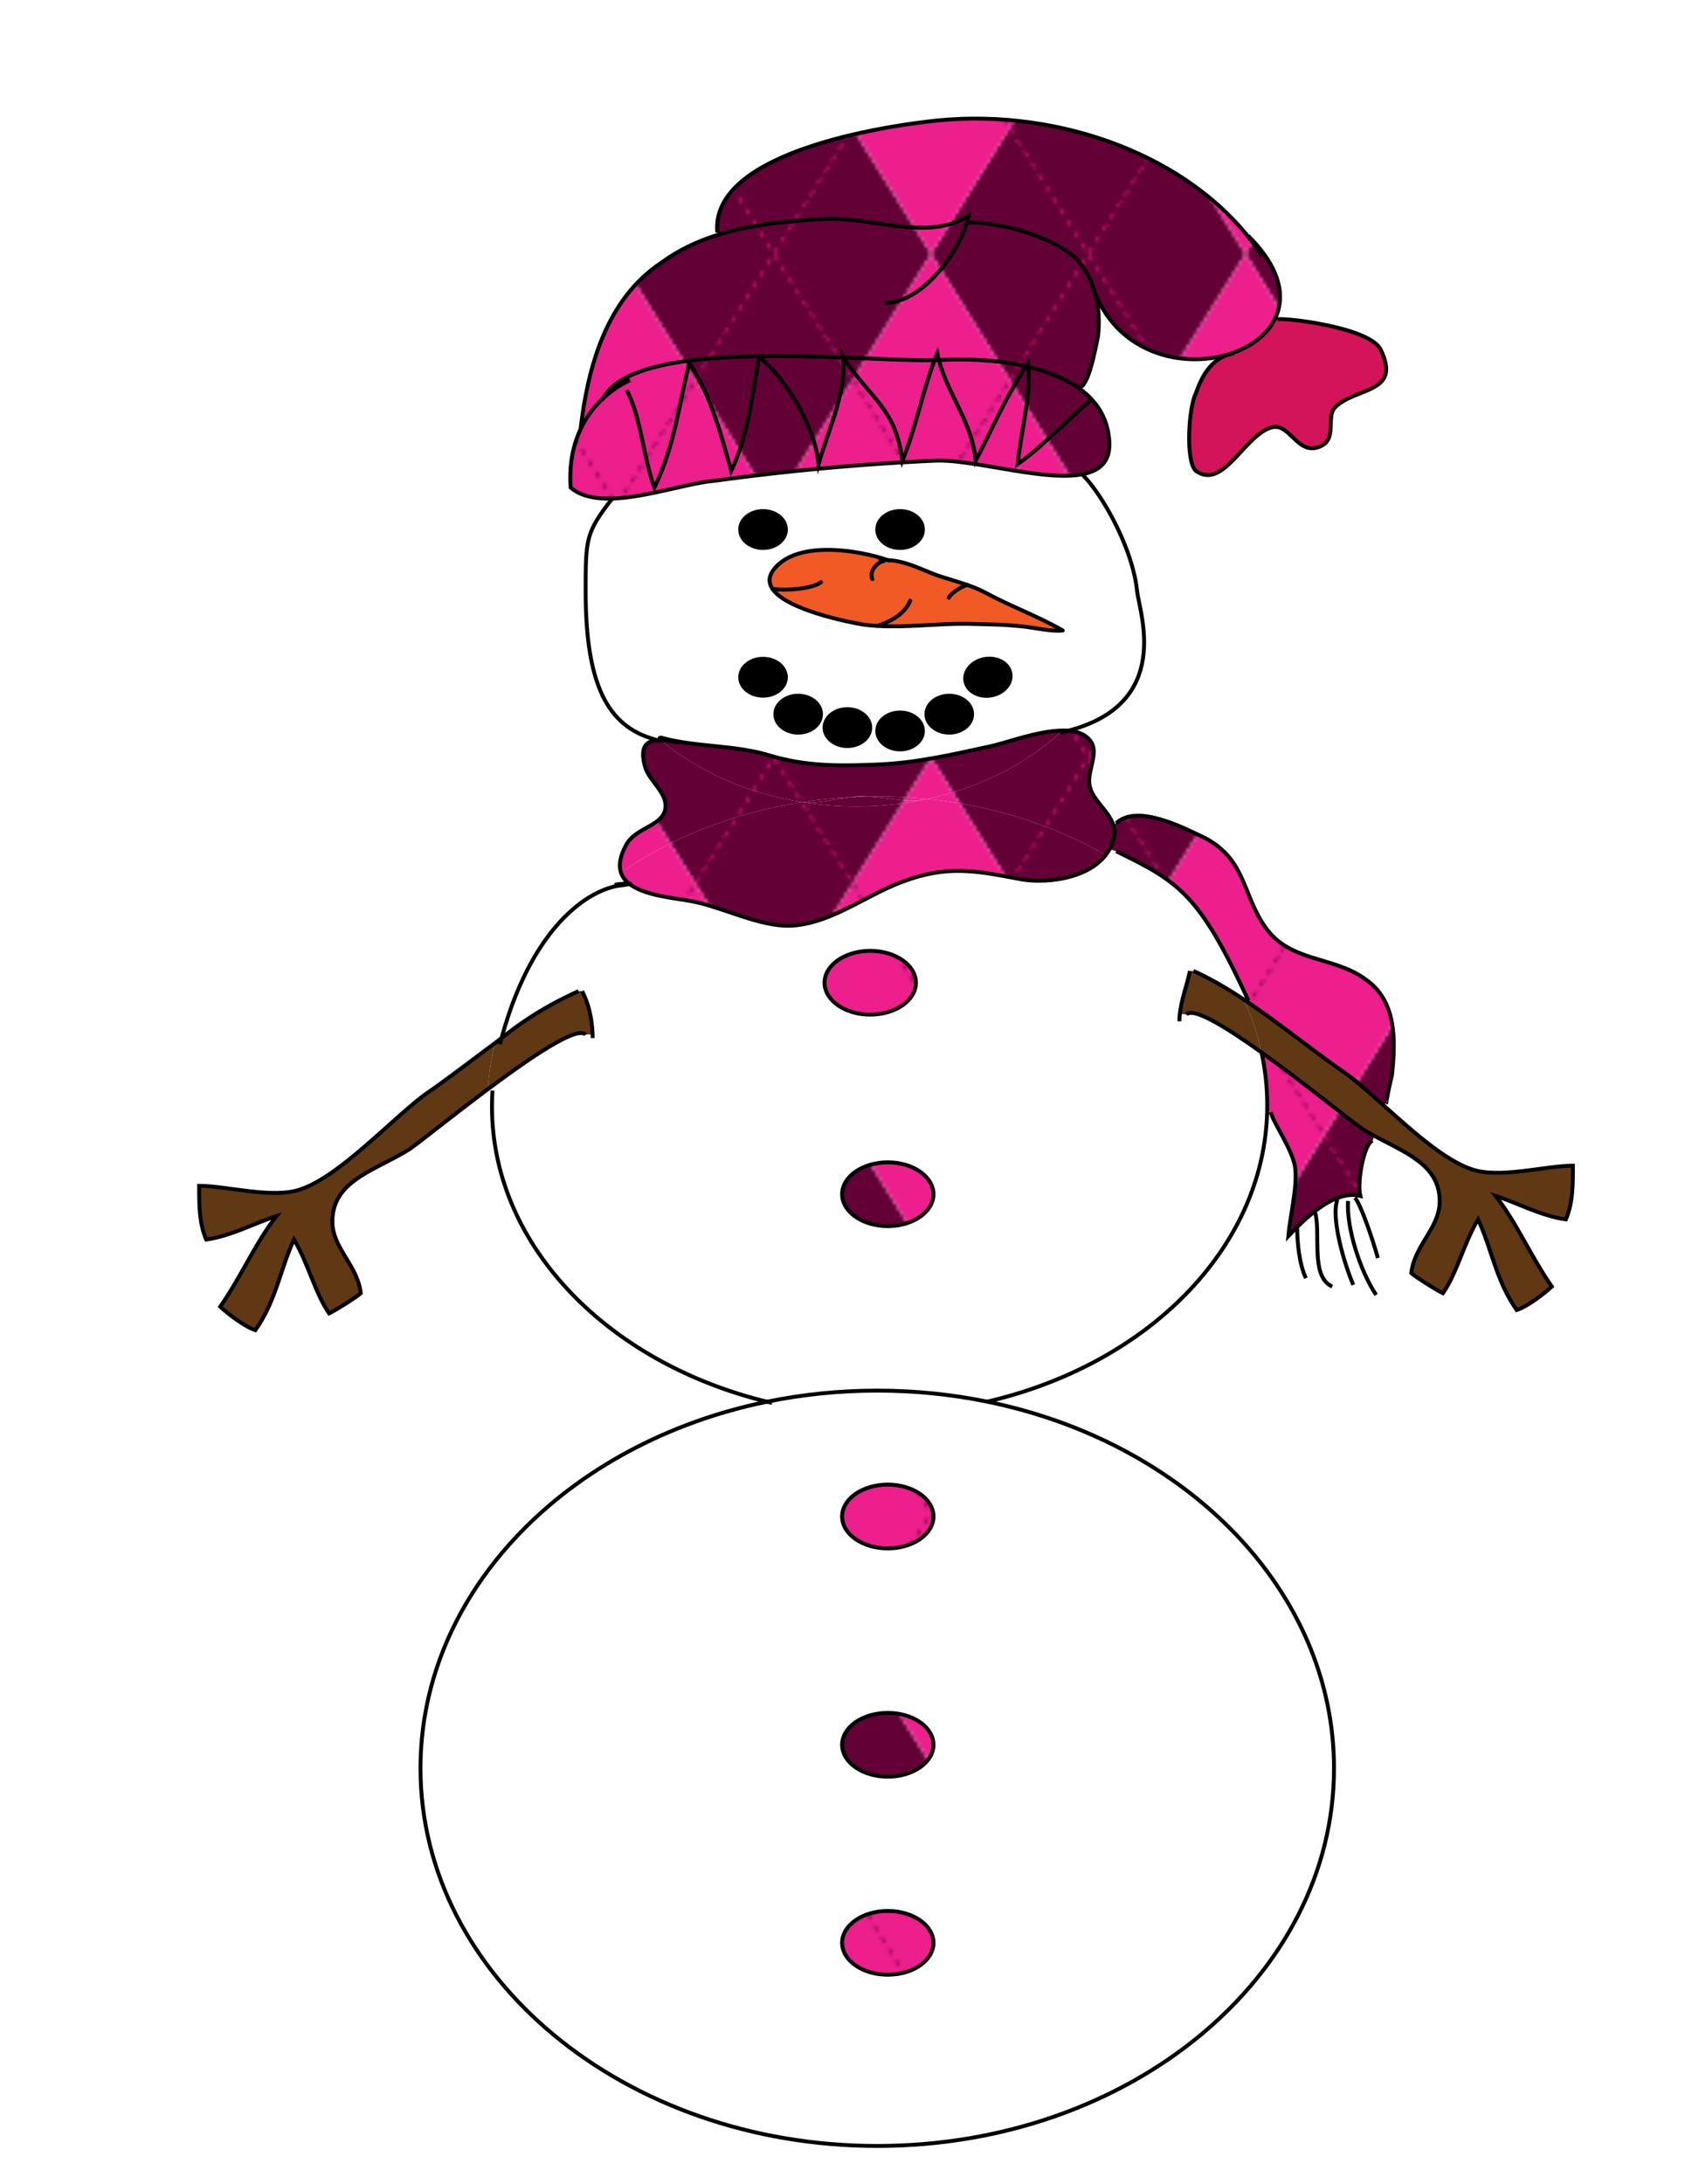 <?xml version="1.0"?>
<!-- Generator: Adobe Illustrator 16.0.0, SVG Export Plug-In . SVG Version: 6.00 Build 0)  -->
<svg
    xmlns="http://www.w3.org/2000/svg"
    xmlns:xlink="http://www.w3.org/1999/xlink"
    xmlns:svg="http://www.w3.org/2000/svg"
    xmlns:inkscape="http://www.inkscape.org/namespaces/inkscape"
    xmlns:sodipodi="http://sodipodi.sourceforge.net/DTD/sodipodi-0.dtd"
    xmlns:ns1="http://sozi.baierouge.fr"
    xmlns:dc="http://purl.org/dc/elements/1.1/"
    xmlns:cc="http://web.resource.org/cc/"
    xmlns:rdf="http://www.w3.org/1999/02/22-rdf-syntax-ns#"
    version="1.1"
    id="Layer_1"
    x="0px"
    y="0px"
    viewBox="0 0 434 560"
    enable-background="new 0 0 434 560"
    xml:space="preserve"
  >
<pattern
      x="-132"
      width="180"
      height="150"
      patternUnits="userSpaceOnUse"
      id="New_Pattern_Swatch_47"
      viewBox="45 -225 180 150"
      overflow="visible"
    >
	<g
      >
		<polygon
          fill="none"
          points="225,-225 45,-225 45,-75 225,-75   "
      />
		<g
        >
			<g
          >
				<g
            >
					<polygon
                fill="#630035"
                points="45,-75 0,-150 45,-225 90,-150      "
            />
				</g
          >
			</g
        >
			<line
            fill="none"
            stroke="#ED1F8D"
            stroke-width="0.5"
            stroke-dasharray="2,2"
            x1="22.5"
            y1="-187.5"
            x2="67.5"
            y2="-112.5"
        />
			<line
            fill="none"
            stroke="#ED1F8D"
            stroke-width="0.5"
            stroke-dasharray="2,2"
            x1="22.5"
            y1="-112.5"
            x2="67.5"
            y2="-187.5"
        />
		</g
      >
		<g
        >
			<g
          >
				<g
            >
					<polygon
                fill="#630035"
                points="135,-75 90,-150 135,-225 180,-150      "
            />
				</g
          >
			</g
        >
			<line
            fill="none"
            stroke="#ED1F8D"
            stroke-width="0.5"
            stroke-dasharray="2,2"
            x1="112.5"
            y1="-187.5"
            x2="157.5"
            y2="-112.5"
        />
			<line
            fill="none"
            stroke="#ED1F8D"
            stroke-width="0.5"
            stroke-dasharray="2,2"
            x1="112.5"
            y1="-112.5"
            x2="157.5"
            y2="-187.5"
        />
		</g
      >
		<g
        >
			<g
          >
				<g
            >
					<polygon
                fill="#630035"
                points="225,-75 180,-150 225,-225 270,-150      "
            />
				</g
          >
			</g
        >
			<line
            fill="none"
            stroke="#ED1F8D"
            stroke-width="0.5"
            stroke-dasharray="2,2"
            x1="202.5"
            y1="-187.5"
            x2="247.5"
            y2="-112.5"
        />
			<line
            fill="none"
            stroke="#ED1F8D"
            stroke-width="0.5"
            stroke-dasharray="2,2"
            x1="202.5"
            y1="-112.5"
            x2="247.5"
            y2="-187.5"
        />
		</g
      >
		<g
        >
			<g
          >
				<g
            >
					<polygon
                fill="#630035"
                points="45,-225 0,-300 45,-375 90,-300      "
            />
				</g
          >
			</g
        >
			<line
            fill="none"
            stroke="#ED1F8D"
            stroke-width="0.5"
            stroke-dasharray="2,2"
            x1="22.5"
            y1="-337.5"
            x2="67.5"
            y2="-262.5"
        />
			<line
            fill="none"
            stroke="#ED1F8D"
            stroke-width="0.5"
            stroke-dasharray="2,2"
            x1="22.5"
            y1="-262.5"
            x2="67.5"
            y2="-337.5"
        />
		</g
      >
		<g
        >
			<g
          >
				<g
            >
					<polygon
                fill="#630035"
                points="135,-225 90,-300 135,-375 180,-300      "
            />
				</g
          >
			</g
        >
			<line
            fill="none"
            stroke="#ED1F8D"
            stroke-width="0.5"
            stroke-dasharray="2,2"
            x1="112.5"
            y1="-337.5"
            x2="157.5"
            y2="-262.5"
        />
			<line
            fill="none"
            stroke="#ED1F8D"
            stroke-width="0.5"
            stroke-dasharray="2,2"
            x1="112.5"
            y1="-262.5"
            x2="157.5"
            y2="-337.5"
        />
		</g
      >
		<g
        >
			<g
          >
				<g
            >
					<polygon
                fill="#630035"
                points="225,-225 180,-300 225,-375 270,-300      "
            />
				</g
          >
			</g
        >
			<line
            fill="none"
            stroke="#ED1F8D"
            stroke-width="0.5"
            stroke-dasharray="2,2"
            x1="202.5"
            y1="-337.5"
            x2="247.5"
            y2="-262.5"
        />
			<line
            fill="none"
            stroke="#ED1F8D"
            stroke-width="0.5"
            stroke-dasharray="2,2"
            x1="202.5"
            y1="-262.5"
            x2="247.5"
            y2="-337.5"
        />
		</g
      >
		<g
        >
			<g
          >
				<g
            >
					<polygon
                fill="#ED1F8D"
                points="90,-150 45,-225 90,-300 135,-225      "
            />
				</g
          >
			</g
        >
			<line
            fill="none"
            stroke="#630035"
            stroke-width="0.5"
            stroke-dasharray="2,2"
            x1="67.5"
            y1="-262.5"
            x2="112.5"
            y2="-187.5"
        />
			<line
            fill="none"
            stroke="#630035"
            stroke-width="0.5"
            stroke-dasharray="2,2"
            x1="67.5"
            y1="-187.5"
            x2="112.5"
            y2="-262.5"
        />
		</g
      >
		<g
        >
			<g
          >
				<g
            >
					<g
              >
						<polygon
                  fill="#ED1F8D"
                  points="180,-150 135,-225 180,-300 225,-225       "
              />
					</g
            >
				</g
          >
			</g
        >
			<line
            fill="none"
            stroke="#630035"
            stroke-width="0.5"
            stroke-dasharray="2,2"
            x1="157.5"
            y1="-262.5"
            x2="202.5"
            y2="-187.5"
        />
			<line
            fill="none"
            stroke="#630035"
            stroke-width="0.5"
            stroke-dasharray="2,2"
            x1="157.5"
            y1="-187.5"
            x2="202.5"
            y2="-262.5"
        />
		</g
      >
		<g
        >
			<g
          >
				<g
            >
					<polygon
                fill="#ED1F8D"
                points="270,-150 225,-225 270,-300 315,-225      "
            />
				</g
          >
			</g
        >
			<line
            fill="none"
            stroke="#630035"
            stroke-width="0.5"
            stroke-dasharray="2,2"
            x1="247.5"
            y1="-262.5"
            x2="292.5"
            y2="-187.5"
        />
			<line
            fill="none"
            stroke="#630035"
            stroke-width="0.5"
            stroke-dasharray="2,2"
            x1="247.5"
            y1="-187.5"
            x2="292.5"
            y2="-262.5"
        />
		</g
      >
		<g
        >
			<g
          >
				<g
            >
					<g
              >
						<polygon
                  fill="#ED1F8D"
                  points="90,0 45,-75 90,-150 135,-75       "
              />
					</g
            >
				</g
          >
			</g
        >
			<line
            fill="none"
            stroke="#630035"
            stroke-width="0.5"
            stroke-dasharray="2,2"
            x1="67.5"
            y1="-112.5"
            x2="112.5"
            y2="-37.5"
        />
			<line
            fill="none"
            stroke="#630035"
            stroke-width="0.5"
            stroke-dasharray="2,2"
            x1="67.5"
            y1="-37.5"
            x2="112.5"
            y2="-112.5"
        />
		</g
      >
		<g
        >
			<g
          >
				<g
            >
					<polygon
                fill="#ED1F8D"
                points="180,0 135,-75 180,-150 225,-75      "
            />
				</g
          >
			</g
        >
			<line
            fill="none"
            stroke="#630035"
            stroke-width="0.5"
            stroke-dasharray="2,2"
            x1="157.5"
            y1="-112.5"
            x2="202.5"
            y2="-37.5"
        />
			<line
            fill="none"
            stroke="#630035"
            stroke-width="0.5"
            stroke-dasharray="2,2"
            x1="157.5"
            y1="-37.5"
            x2="202.5"
            y2="-112.5"
        />
		</g
      >
		<g
        >
			<g
          >
				<g
            >
					<polygon
                fill="#ED1F8D"
                points="270,0 225,-75 270,-150 315,-75      "
            />
				</g
          >
			</g
        >
			<line
            fill="none"
            stroke="#630035"
            stroke-width="0.5"
            stroke-dasharray="2,2"
            x1="247.5"
            y1="-112.5"
            x2="292.5"
            y2="-37.5"
        />
			<line
            fill="none"
            stroke="#630035"
            stroke-width="0.5"
            stroke-dasharray="2,2"
            x1="247.5"
            y1="-37.5"
            x2="292.5"
            y2="-112.5"
        />
		</g
      >
	</g
    >
</pattern
  >
<g
    >
	<g
        id="XMLID_1_"
      >
		<g
        >
			<path
            fill="#603813"
            d="M379.124,312.688c-3.61,6.025-5.411,13.772-9.012,18.938c-1.81-0.86-7.211-4.304-8.116-5.165     c0.905-7.747,8.116-12.051,7.211-19.799c-0.788-8.281-9.172-11.294-16.688-15.383c-1.066-0.586-2.123-1.188-3.136-1.834     c-3.843-2.746-15.344-12.086-25.798-19.566c-1.013-4.683-2.553-9.228-4.56-13.593c0.322,0.215,0.645,0.431,0.967,0.654     c8.814,5.931,17.495,13.076,25.78,18.732c2.768,2.109,5.868,4.872,9.137,7.782c7.363,6.586,15.532,13.937,22.403,16.321     c7.211,2.583,18.928-0.86,26.139-0.86c0,5.165,0,9.469-1.801,13.773c-3.153-0.431-6.307-1.507-9.361-2.687     c-3.036-1.188-5.966-2.479-8.662-3.34c5.402,6.887,9.012,15.495,14.413,23.242c-1.8,1.722-6.306,5.165-9.011,6.026     C383.629,328.182,382.725,320.435,379.124,312.688z"
        />
			
				<pattern
            id="SVGID_1_"
            xlink:href="#New_Pattern_Swatch_47"
            patternTransform="matrix(0.896 0 0 0.861 -731.533 -1032.658)"
          >
			</pattern
        >
			<path
            fill="url(#SVGID_1_)"
            d="M320.235,256.612c-12.585-27.314-17.718-30.439-33.94-38.333l-1.702-0.508     c0.6-1.093,1.03-2.298,1.254-3.65c0.081-0.964-0.054-1.859-0.332-2.694l0.78-0.318c5.41-5.165,17.575,1.291,22.985,3.874     c10.364,5.596,9.459,14.634,15.318,22.813c6.306,9.039,17.575,7.317,25.681,13.343c8.116,5.595,7.659,15.925,6.764,24.534     c-0.412,1.566-1.567,7.059-1.434,7.059l-0.698,0.723c-3.27-2.91-6.369-5.673-9.137-7.782     c-8.286-5.656-16.966-12.801-25.78-18.732L320.235,256.612z"
        />
			<path
            fill="#D4145A"
            d="M327.33,81.95c0.734-0.749,24.213,1.851,26.855,7.782c5.374,11.191-6.271,9.469-11.646,14.634     c-2.687,2.583,0.896,8.608-4.479,10.33c-5.375,1.722-7.167-6.026-11.645-5.165c-7.167,1.722-12.541,16.355-19.707,11.191     c-2.688-2.583-1.792-16.356,0-19.799c1.621-4.683,3.986-8.651,8.411-10.003l-0.018-0.052c5.375-1.635,9.809-4.803,11.905-9.056     L327.33,81.95z"
        />
			
				<pattern
            id="SVGID_2_"
            xlink:href="#New_Pattern_Swatch_47"
            patternTransform="matrix(0.896 0 0 0.861 -731.533 -1032.658)"
          >
			</pattern
        >
			<path
            fill="url(#SVGID_2_)"
            d="M332.713,314.667c-0.842,0.826-1.594,1.627-2.257,2.324c0.448-5.165,2.249-12.052,1.801-17.217     c-0.448-4.734-5.858-12.052-6.306-14.634l-0.923-0.034c0.009-0.56,0.018-1.119,0.018-1.688c0-4.614-0.493-9.142-1.46-13.541     c10.454,7.48,21.955,16.82,25.798,19.566c1.013,0.646,2.069,1.248,3.136,1.834l-0.439,1.18c-2.248,0.86-4.049,10.76-3.153,14.203     c-3.888-0.99-8.071,1.153-11.69,3.969C335.58,311.912,334.048,313.333,332.713,314.667z"
        />
			<path
            fill="#603813"
            d="M319.026,256.285c2.006,4.365,3.547,8.91,4.56,13.593c-9.191-6.577-17.584-11.716-19.268-9.702     l-1.693-0.172c0.394-3.676,1.828-7.343,2.598-11.019h0.905C310.427,250.905,314.745,253.445,319.026,256.285z"
        />
			<path
            fill="#FFFFFF"
            d="M196.816,359.422c8.94,2.083,18.408,3.193,28.199,3.193c9.791,0,19.259-1.11,28.199-3.193     c51.086,10.425,88.959,48.568,88.959,94.012c0,53.483-52.447,96.844-117.158,96.844c-64.711,0-117.158-43.36-117.158-96.844     c0-45.418,37.837-83.544,88.878-93.995C196.762,359.431,196.789,359.431,196.816,359.422z M239.437,388.871     c0-4.52-5.25-8.178-11.717-8.178c-6.477,0-11.717,3.658-11.717,8.178s5.24,8.178,11.717,8.178     C234.188,397.049,239.437,393.391,239.437,388.871z M239.437,447.407c0-4.52-5.25-8.178-11.717-8.178     c-6.477,0-11.717,3.658-11.717,8.178s5.24,8.178,11.717,8.178C234.188,455.585,239.437,451.927,239.437,447.407z      M239.437,498.196c0-4.52-5.25-8.178-11.717-8.178c-6.477,0-11.717,3.658-11.717,8.178s5.24,8.178,11.717,8.178     C234.188,506.374,239.437,502.716,239.437,498.196z"
        />
			
				<pattern
            id="SVGID_3_"
            xlink:href="#New_Pattern_Swatch_47"
            patternTransform="matrix(0.896 0 0 0.861 -731.533 -1032.658)"
          >
			</pattern
        >
			<path
            fill="url(#SVGID_3_)"
            d="M285.515,211.427c0.278,0.835,0.412,1.73,0.332,2.694c-0.224,1.352-0.654,2.557-1.254,3.65     c-0.287,0.517-0.609,1.007-0.958,1.464c-13.204-7.567-28.817-12.637-45.756-14.359c13.418-2.901,25.225-8.918,34.102-17.019     c0.698-0.146,1.379-0.31,2.033-0.482c2.625,0.198,4.792,1.076,5.975,3.073c1.801,3.013-1.353,7.748-0.448,11.191     C280.266,205.143,284.279,207.786,285.515,211.427z"
        />
			
				<pattern
            id="SVGID_4_"
            xlink:href="#New_Pattern_Swatch_47"
            patternTransform="matrix(0.896 0 0 0.861 -731.533 -1032.658)"
          >
			</pattern
        >
			<path
            fill="url(#SVGID_4_)"
            d="M284.315,111.252c1.173,6.499-1.702,9.383-6.611,10.347c-4.362,0.869-10.328,0.215-16.482-0.758     l0.394-2.255c6.181-4.424,13.884-12.603,18.22-15.942l0.224-0.189C282.255,104.839,283.769,107.74,284.315,111.252z"
        />
			<path
            fill="#FFFFFF"
            d="M288.615,139.944c-3.028-7.687-7.578-14.841-10.866-18.121     C285.354,128.417,287.817,133.169,288.615,139.944z"
        />
			
				<pattern
            id="SVGID_5_"
            xlink:href="#New_Pattern_Swatch_47"
            patternTransform="matrix(0.896 0 0 0.861 -731.533 -1032.658)"
          >
			</pattern
        >
			<path
            fill="url(#SVGID_5_)"
            d="M281.628,86.288c-0.887,4.278-2.75,14.436-5.411,12.887c-0.018-0.009-0.036-0.026-0.054-0.034     c-3.502-2.35-7.82-3.977-12.362-5.062c-0.027-0.301-0.054-0.603-0.089-0.904c-0.179,0.25-0.35,0.508-0.511,0.766     c-7.614-1.739-15.801-1.988-21.884-1.627c-0.161,0.009-0.332,0.017-0.501,0.026c-0.152-0.577-0.287-1.162-0.394-1.748     c-0.242,0.585-0.475,1.171-0.708,1.773c-5.464,0.112-13.866-0.336-23.326-0.689c-0.054-0.069-0.107-0.146-0.152-0.224     c0.009,0.078,0.018,0.146,0.018,0.224c-6.862-0.258-14.279-0.447-21.517-0.335c-6.289,0.095-12.451,0.422-18.014,1.145     c-10.66,1.386-19.116,4.227-22.063,9.693c-2.428,2.247-4.354,4.907-5.742,7.859c1.792-15.495,6.414-33.22,20.737-42.689     c4.371-3.228,9.235-5.492,14.377-7.102c8.563-2.677,17.871-3.555,26.829-4.089c12.541-0.861,26.873,6.026,37.623-0.861     c-0.108,0.534-0.26,1.093-0.43,1.67l0.43,0.052c8.062,0,21.499,3.443,27.769,9.469c1.496,1.721,2.696,3.641,3.583,5.724     c0.305,1.033,0.654,2.023,1.048,2.97C281.843,78.583,282.084,82.32,281.628,86.288z"
        />
			
				<pattern
            id="SVGID_6_"
            xlink:href="#New_Pattern_Swatch_47"
            patternTransform="matrix(0.896 0 0 0.861 -731.533 -1032.658)"
          >
			</pattern
        >
			<path
            fill="url(#SVGID_6_)"
            d="M276.164,99.141c0.018,0.008,0.036,0.025,0.054,0.034c1.433,0.973,2.732,2.058,3.843,3.28     l-0.224,0.189c-4.335,3.34-12.039,11.518-18.22,15.942c-0.197,0.138-0.394,0.276-0.591,0.414     c0.86-8.273,3.377-17.346,2.777-24.921C268.343,95.164,272.661,96.791,276.164,99.141z"
        />
			
				<pattern
            id="SVGID_7_"
            xlink:href="#New_Pattern_Swatch_47"
            patternTransform="matrix(0.896 0 0 0.861 -731.533 -1032.658)"
          >
			</pattern
        >
			<path
            fill="url(#SVGID_7_)"
            d="M276.164,99.141c0.018,0.008,0.036,0.025,0.054,0.034     C276.199,99.166,276.182,99.149,276.164,99.141z"
        />
			
				<pattern
            id="SVGID_8_"
            xlink:href="#New_Pattern_Swatch_47"
            patternTransform="matrix(0.896 0 0 0.861 -731.533 -1032.658)"
          >
			</pattern
        >
			<path
            fill="url(#SVGID_8_)"
            d="M283.634,219.235c-4.855,6.31-15.963,7.48-22.574,6.077c-11.26-2.152-18.471-3.443-29.739,0.861     c-9.459,3.443-19.375,11.622-30.188,11.191c-8.116-0.43-16.67-5.165-24.786-6.456c-4.676-0.749-11.313-1.489-14.87-4.227     c0.332-0.095,0.197-0.138-0.179-0.138c-0.95-0.766-1.667-1.687-2.034-2.806c12.971-8.97,28.889-15.323,46.455-18.035     c0.162,0.026,0.323,0.052,0.484,0.069c4.335,0.68,8.814,1.033,13.401,1.033c6.333,0,12.451-0.671,18.274-1.928     C254.817,206.598,270.431,211.668,283.634,219.235z"
        />
			
				<pattern
            id="SVGID_9_"
            xlink:href="#New_Pattern_Swatch_47"
            patternTransform="matrix(0.896 0 0 0.861 -731.533 -1032.658)"
          >
			</pattern
        >
			<path
            fill="url(#SVGID_9_)"
            d="M263.802,94.079c0.6,7.575-1.917,16.648-2.777,24.921c0.197-0.138,0.394-0.276,0.591-0.414     l-0.394,2.255c-3.745-0.585-7.551-1.291-11.099-1.842l0.152-0.861c4.335-8.324,7.829-16.657,12.926-24.198     C263.399,93.984,263.605,94.027,263.802,94.079z"
        />
			
				<pattern
            id="SVGID_10_"
            xlink:href="#New_Pattern_Swatch_47"
            patternTransform="matrix(0.896 0 0 0.861 -731.533 -1032.658)"
          >
			</pattern
        >
			<path
            fill="url(#SVGID_10_)"
            d="M263.202,93.941c-5.097,7.541-8.59,15.874-12.926,24.198c-0.842-9.685-7.193-17.105-9.459-25.799     c0.17-0.009,0.34-0.017,0.501-0.026C247.4,91.953,255.587,92.202,263.202,93.941z"
        />
			<path
            d="M252.398,169.023c3.171-0.62,6.19,0.947,6.746,3.503c0.546,2.565-1.568,5.148-4.739,5.776     c-3.162,0.62-6.181-0.947-6.745-3.504C247.114,172.234,249.228,169.651,252.398,169.023z"
        />
			
				<pattern
            id="SVGID_11_"
            xlink:href="#New_Pattern_Swatch_47"
            patternTransform="matrix(0.896 0 0 0.861 -731.533 -1032.658)"
          >
			</pattern
        >
			<path
            fill="url(#SVGID_11_)"
            d="M250.276,118.139L250.124,119c-4.022-0.611-7.713-1.033-10.597-0.861     c-2.678,0.12-5.356,0.258-8.035,0.421l-0.027-0.421c3.341-8.023,5.124-17.553,8.25-25.773c0.385-0.009,0.752-0.017,1.102-0.026     C243.083,101.034,249.434,108.455,250.276,118.139z"
        />
			
				<pattern
            id="SVGID_12_"
            xlink:href="#New_Pattern_Swatch_47"
            patternTransform="matrix(0.896 0 0 0.861 -731.533 -1032.658)"
          >
			</pattern
        >
			<path
            fill="url(#SVGID_12_)"
            d="M276.253,66.489c-6.27-6.026-19.707-9.469-27.769-9.469l-0.43-0.052     c0.17-0.577,0.322-1.136,0.43-1.67c-10.75,6.887-25.082,0-37.623,0.861c-8.958,0.534-18.265,1.412-26.829,4.089l-0.045-0.646     c-1.792-19.799,39.414-26.686,53.747-28.408c31.647-4.003,64.845,7.627,82.313,29.346l0.099-0.077     c8.394,8.307,9.639,15.762,6.861,21.349c-2.096,4.252-6.53,7.42-11.905,9.056c-11.716,3.581-27.912-0.103-34.218-15.684     c-0.278-1.024-0.627-2.015-1.048-2.97C278.949,70.13,277.749,68.21,276.253,66.489z"
        />
			<path
            d="M249.344,183.132c0,2.617-2.616,4.734-5.858,4.734c-3.234,0-5.858-2.118-5.858-4.734c0-2.617,2.625-4.734,5.858-4.734     C246.729,178.397,249.344,180.515,249.344,183.132z"
        />
			<path
            fill="#FFFFFF"
            d="M225.015,356.59c9.728,0,19.169,0.981,28.199,2.832c-8.94,2.083-18.408,3.193-28.199,3.193     c-9.791,0-19.259-1.11-28.199-3.193C205.845,357.571,215.287,356.59,225.015,356.59z"
        />
			
				<pattern
            id="SVGID_13_"
            xlink:href="#New_Pattern_Swatch_47"
            patternTransform="matrix(0.896 0 0 0.861 -731.533 -1032.658)"
          >
			</pattern
        >
			<path
            fill="url(#SVGID_13_)"
            d="M216.389,91.677c9.459,0.353,17.862,0.801,23.326,0.689c-3.126,8.221-4.909,17.75-8.25,25.773     C229.682,104.46,223.492,102.67,216.389,91.677z"
        />
			
				<pattern
            id="SVGID_14_"
            xlink:href="#New_Pattern_Swatch_47"
            patternTransform="matrix(0.896 0 0 0.861 -731.533 -1032.658)"
          >
			</pattern
        >
			<path
            fill="url(#SVGID_14_)"
            d="M227.72,298.053c6.467,0,11.717,3.659,11.717,8.178c0,4.52-5.25,8.179-11.717,8.179     c-6.477,0-11.717-3.659-11.717-8.179C216.003,301.712,221.244,298.053,227.72,298.053z"
        />
			
				<pattern
            id="SVGID_15_"
            xlink:href="#New_Pattern_Swatch_47"
            patternTransform="matrix(0.896 0 0 0.861 -731.533 -1032.658)"
          >
			</pattern
        >
			<path
            fill="url(#SVGID_15_)"
            d="M227.72,380.693c6.467,0,11.717,3.658,11.717,8.178s-5.25,8.178-11.717,8.178     c-6.477,0-11.717-3.658-11.717-8.178S221.244,380.693,227.72,380.693z"
        />
			
				<pattern
            id="SVGID_16_"
            xlink:href="#New_Pattern_Swatch_47"
            patternTransform="matrix(0.896 0 0 0.861 -731.533 -1032.658)"
          >
			</pattern
        >
			<path
            fill="url(#SVGID_16_)"
            d="M227.72,439.229c6.467,0,11.717,3.658,11.717,8.178s-5.25,8.178-11.717,8.178     c-6.477,0-11.717-3.658-11.717-8.178S221.244,439.229,227.72,439.229z"
        />
			
				<pattern
            id="SVGID_17_"
            xlink:href="#New_Pattern_Swatch_47"
            patternTransform="matrix(0.896 0 0 0.861 -731.533 -1032.658)"
          >
			</pattern
        >
			<path
            fill="url(#SVGID_17_)"
            d="M227.72,490.019c6.467,0,11.717,3.658,11.717,8.178s-5.25,8.178-11.717,8.178     c-6.477,0-11.717-3.658-11.717-8.178S221.244,490.019,227.72,490.019z"
        />
			
				<pattern
            id="SVGID_18_"
            xlink:href="#New_Pattern_Swatch_47"
            patternTransform="matrix(0.896 0 0 0.861 -731.533 -1032.658)"
          >
			</pattern
        >
			<path
            fill="url(#SVGID_18_)"
            d="M237.878,204.876c-5.823,1.257-11.941,1.928-18.274,1.928c-4.586,0-9.065-0.353-13.401-1.033     c3.601,0.405,8.08-0.878,12.093-1.369c1.353-0.077,2.723-0.129,4.094-0.146C228.034,204.498,232.503,206.039,237.878,204.876z"
        />
			
				<pattern
            id="SVGID_19_"
            xlink:href="#New_Pattern_Swatch_47"
            patternTransform="matrix(0.896 0 0 0.861 -731.533 -1032.658)"
          >
			</pattern
        >
			<path
            fill="url(#SVGID_19_)"
            d="M223.214,243.82c6.467,0,11.717,3.659,11.717,8.178c0,4.519-5.25,8.178-11.717,8.178     c-6.477,0-11.717-3.659-11.717-8.178C211.498,247.479,216.738,243.82,223.214,243.82z"
        />
			<ellipse
            cx="230.873"
            cy="135.786"
            rx="5.858"
            ry="4.735"
        />
			<ellipse
            cx="230.873"
            cy="187.436"
            rx="5.858"
            ry="4.735"
        />
			
				<pattern
            id="SVGID_20_"
            xlink:href="#New_Pattern_Swatch_47"
            patternTransform="matrix(0.896 0 0 0.861 -731.533 -1032.658)"
          >
			</pattern
        >
			<path
            fill="url(#SVGID_20_)"
            d="M237.878,204.876c-5.375,1.162-9.845-0.379-15.488-0.62c0.869-0.026,1.747-0.035,2.625-0.035     C229.368,204.222,233.668,204.446,237.878,204.876z"
        />
			<path
            fill="#F15A24"
            d="M198.142,151.014c-1.12-1.662-1.075-3.529,0.851-5.604c6.208-6.766,21.068-4.408,28.763-1.782     c0.045,0,0.099,0,0.144,0c4.631,0.31,8.339,2.358,12.415,3.874c2.688,0.913,5.33,1.627,7.883,2.522     c1.801,0.628,3.539,1.351,5.231,2.298c6.1,3.28,13.007,5.776,19.169,9.349c-3.189,0.335-7.506-0.818-10.821-1.085     c-4.506-0.491-9.065-0.499-13.822-0.628c-7.641-0.086-15.273,1.007-22.958,0.542c-1.183-0.069-2.356-0.181-3.529-0.335     C217.58,159.519,201.761,156.386,198.142,151.014z"
        />
			<path
            fill="#FFFFFF"
            d="M220.957,204.222c0.484,0,0.967,0.009,1.433,0.035c-1.371,0.017-2.741,0.069-4.094,0.146     C219.21,204.291,220.106,204.222,220.957,204.222z"
        />
			<ellipse
            cx="217.356"
            cy="186.575"
            rx="5.858"
            ry="4.735"
        />
			
				<pattern
            id="SVGID_21_"
            xlink:href="#New_Pattern_Swatch_47"
            patternTransform="matrix(0.896 0 0 0.861 -731.533 -1032.658)"
          >
			</pattern
        >
			<path
            fill="url(#SVGID_21_)"
            d="M216.254,91.677c0.806,9.383-3.619,17.931-6.289,27.323c-0.896-9.469-8.062-21.521-15.228-27.547     v-0.112C201.976,91.229,209.393,91.419,216.254,91.677z"
        />
			<path
            fill="#FFFFFF"
            d="M169.593,189.158c-0.761,0-0.233,0.31-0.054,0.663c-0.018,0-0.036,0-0.044,0     c-11.941-9.899-19.277-23.32-19.277-38.109c0-13.515,0-15.116,6.835-23.871c3.511-0.103,7.345-0.766,11.107-1.558     c5.572-1.17,10.973-2.634,14.933-2.978c1.585-0.215,3.162-0.431,4.748-0.628c7.417-0.964,14.834-1.791,22.251-2.488     c7.13-0.663,14.27-1.214,21.4-1.627c2.679-0.164,5.357-0.301,8.035-0.421c2.884-0.172,6.575,0.25,10.597,0.861     c3.547,0.551,7.354,1.257,11.099,1.842c6.154,0.973,12.12,1.627,16.482,0.758l0.045,0.224c3.288,3.28,7.838,10.434,10.866,18.121     v0.009c0.394,3.297,0.385,7.067,0.385,11.759c0,13.575-6.181,26.006-16.438,35.613c-6.271,0.051-14.404,3.142-18.256,3.985     c-9.916,2.152-18.928,4.304-29.292,4.735c-9.917,0.43-18.023,0.43-27.035-2.152C188.512,190.879,179.053,191.74,169.593,189.158z      M225.015,187.436c0,2.617,2.625,4.734,5.858,4.734c3.234,0,5.858-2.118,5.858-4.734c0-2.617-2.625-4.735-5.858-4.735     C227.64,182.701,225.015,184.819,225.015,187.436z M243.486,187.866c3.243,0,5.858-2.118,5.858-4.734     c0-2.617-2.616-4.734-5.858-4.734c-3.234,0-5.858,2.117-5.858,4.734C237.627,185.749,240.252,187.866,243.486,187.866z      M247.66,174.799c0.564,2.557,3.583,4.124,6.745,3.504c3.171-0.628,5.285-3.211,4.739-5.776     c-0.556-2.557-3.574-4.124-6.746-3.503C249.228,169.651,247.114,172.234,247.66,174.799z M210.593,183.132     c0-2.617-2.615-4.734-5.858-4.734c-3.233,0-5.858,2.117-5.858,4.734c0,2.617,2.625,4.734,5.858,4.734     C207.978,187.866,210.593,185.749,210.593,183.132z M225.015,135.786c0,2.617,2.625,4.734,5.858,4.734     c3.234,0,5.858-2.118,5.858-4.734c0-2.617-2.625-4.735-5.858-4.735C227.64,131.051,225.015,133.169,225.015,135.786z      M217.356,181.84c-3.234,0-5.858,2.118-5.858,4.735c0,2.617,2.625,4.734,5.858,4.734s5.858-2.118,5.858-4.734     C223.214,183.958,220.59,181.84,217.356,181.84z M189.865,173.663c0,2.617,2.625,4.735,5.858,4.735s5.858-2.118,5.858-4.735     c0-2.617-2.625-4.734-5.858-4.734S189.865,171.046,189.865,173.663z M189.865,135.786c0,2.617,2.625,4.734,5.858,4.734     s5.858-2.118,5.858-4.734c0-2.617-2.625-4.735-5.858-4.735S189.865,133.169,189.865,135.786z M224.997,160.5     c7.686,0.465,15.317-0.628,22.958-0.542c4.757,0.129,9.316,0.138,13.822,0.628c3.314,0.267,7.632,1.42,10.821,1.085     c-6.163-3.573-13.069-6.069-19.169-9.349c-1.693-0.947-3.431-1.67-5.231-2.298c-2.553-0.896-5.195-1.61-7.883-2.522     c-4.076-1.515-7.784-3.564-12.415-3.874c-0.045,0-0.099,0-0.144,0c-7.695-2.626-22.556-4.984-28.763,1.782     c-1.926,2.075-1.971,3.942-0.851,5.604c3.619,5.372,19.438,8.505,23.326,9.151C222.641,160.32,223.814,160.432,224.997,160.5z"
        />
			
				<pattern
            id="SVGID_22_"
            xlink:href="#New_Pattern_Swatch_47"
            patternTransform="matrix(0.896 0 0 0.861 -731.533 -1032.658)"
          >
			</pattern
        >
			<path
            fill="url(#SVGID_22_)"
            d="M209.966,119c2.669-9.392,7.095-17.94,6.289-27.323c0.044,0,0.089,0,0.134,0     c7.104,10.993,13.293,12.784,15.076,26.462l0.027,0.421c-7.13,0.414-14.27,0.964-21.4,1.627L209.966,119z"
        />
			
				<pattern
            id="SVGID_23_"
            xlink:href="#New_Pattern_Swatch_47"
            patternTransform="matrix(0.896 0 0 0.861 -731.533 -1032.658)"
          >
			</pattern
        >
			<path
            fill="url(#SVGID_23_)"
            d="M209.966,119l0.125,1.188c-7.417,0.697-14.834,1.523-22.251,2.488l-0.269-1.954     c4.479-9.469,5.375-19.799,7.166-29.269C201.904,97.479,209.07,109.531,209.966,119z"
        />
			
				<pattern
            id="SVGID_24_"
            xlink:href="#New_Pattern_Swatch_47"
            patternTransform="matrix(0.896 0 0 0.861 -731.533 -1032.658)"
          >
			</pattern
        >
			<path
            fill="url(#SVGID_24_)"
            d="M218.296,204.403c-4.013,0.491-8.492,1.773-12.093,1.369c-0.161-0.017-0.322-0.043-0.484-0.069     C209.823,205.066,214.024,204.627,218.296,204.403z"
        />
			<path
            d="M210.593,183.132c0,2.617-2.615,4.734-5.858,4.734c-3.233,0-5.858-2.118-5.858-4.734c0-2.617,2.625-4.734,5.858-4.734     C207.978,178.397,210.593,180.515,210.593,183.132z"
        />
			<ellipse
            cx="195.723"
            cy="135.786"
            rx="5.858"
            ry="4.735"
        />
			<ellipse
            cx="195.723"
            cy="173.663"
            rx="5.858"
            ry="4.735"
        />
			
				<pattern
            id="SVGID_25_"
            xlink:href="#New_Pattern_Swatch_47"
            patternTransform="matrix(0.896 0 0 0.861 -731.533 -1032.658)"
          >
			</pattern
        >
			<path
            fill="url(#SVGID_25_)"
            d="M194.738,91.341v0.112c-1.792,9.469-2.688,19.799-7.166,29.269     c-2.688-9.469-5.375-19.799-10.75-27.547l-0.099-0.688C182.287,91.763,188.449,91.436,194.738,91.341z"
        />
			
				<pattern
            id="SVGID_26_"
            xlink:href="#New_Pattern_Swatch_47"
            patternTransform="matrix(0.896 0 0 0.861 -731.533 -1032.658)"
          >
			</pattern
        >
			<path
            fill="url(#SVGID_26_)"
            d="M187.572,120.722l0.269,1.954c-1.585,0.198-3.162,0.413-4.748,0.628     c-3.959,0.344-9.361,1.808-14.933,2.978l-0.295-1.257c5.375-11.19,6.271-21.521,8.958-31.851     C182.197,100.922,184.884,111.252,187.572,120.722z"
        />
			
				<pattern
            id="SVGID_27_"
            xlink:href="#New_Pattern_Swatch_47"
            patternTransform="matrix(0.896 0 0 0.861 -731.533 -1032.658)"
          >
			</pattern
        >
			<path
            fill="url(#SVGID_27_)"
            d="M167.865,125.025l0.295,1.257c-3.762,0.792-7.596,1.455-11.107,1.558     c-4.255,0.129-8.044-0.559-10.687-2.815c-0.403-5.458,0.475-10.562,2.553-14.987c1.389-2.953,3.314-5.613,5.742-7.859     c2.947-5.466,11.403-8.307,22.063-9.693l0.099,0.688C174.135,103.505,173.239,113.835,167.865,125.025z"
        />
			
				<pattern
            id="SVGID_28_"
            xlink:href="#New_Pattern_Swatch_47"
            patternTransform="matrix(0.896 0 0 0.861 -731.533 -1032.658)"
          >
			</pattern
        >
			<path
            fill="url(#SVGID_28_)"
            d="M271.98,187.858c-8.877,8.1-20.684,14.118-34.102,17.019c-4.21-0.431-8.51-0.654-12.863-0.654     c-0.878,0-1.756,0.009-2.625,0.035c-0.466-0.026-0.949-0.035-1.433-0.035c-0.851,0-1.747,0.069-2.661,0.181     c-4.272,0.224-8.474,0.663-12.577,1.3c-14.072-2.264-26.595-7.919-36.162-15.831c0-0.017-0.009-0.034-0.018-0.052     c-0.179-0.353-0.708-0.663,0.054-0.663c9.459,2.583,18.919,1.722,28.387,4.734c9.012,2.583,17.118,2.583,27.035,2.152     c10.364-0.431,19.375-2.583,29.292-4.735c3.852-0.843,11.985-3.934,18.256-3.985C272.365,187.505,272.177,187.686,271.98,187.858     z"
        />
			
				<pattern
            id="SVGID_29_"
            xlink:href="#New_Pattern_Swatch_47"
            patternTransform="matrix(0.896 0 0 0.861 -731.533 -1032.658)"
          >
			</pattern
        >
			<path
            fill="url(#SVGID_29_)"
            d="M169.593,190.019c0-0.052-0.009-0.095-0.036-0.146c9.567,7.911,22.09,13.567,36.162,15.831     c-17.566,2.712-33.484,9.065-46.455,18.035c-0.582-1.791-0.287-4.081,1.317-7.033c2.249-4.304,8.555-4.734,9.907-8.608     c1.353-4.304-3.601-7.317-4.954-11.191c-1.532-5.26,0.054-6.947,3.207-7.085C169.02,189.889,169.307,189.958,169.593,190.019z"
        />
			<path
            fill="#FFFFFF"
            d="M169.54,189.82c0.009,0.018,0.018,0.035,0.018,0.052c-0.027-0.017-0.045-0.034-0.063-0.052     C169.504,189.82,169.522,189.82,169.54,189.82z"
        />
			<path
            fill="#FFFFFF"
            d="M161.299,226.543c0.376,0,0.51,0.043,0.179,0.138C161.415,226.638,161.361,226.595,161.299,226.543z"
        />
			<path
            fill="#FFFFFF"
            d="M161.299,226.543c0.063,0.052,0.116,0.095,0.179,0.138c-0.242,0.069-0.734,0.164-1.576,0.293     C155.414,226.974,159.928,226.526,161.299,226.543z"
        />
			<path
            fill="#FFFFFF"
            d="M161.299,226.543c-1.371-0.017-5.885,0.431-1.397,0.431c-2.419,0.146-5.572,1.11-9.012,3.263     c2.625-2.29,5.428-4.468,8.375-6.5C159.632,224.856,160.349,225.777,161.299,226.543z"
        />
			<path
            fill="#603813"
            d="M128.63,266.262c6.53-4.751,13.159-9.15,19.778-12.112h0.905c1.667,3.194,2.571,7.128,2.688,11.113     l-1.783,0.078c-2.042-2.436-13.893,5.604-25.108,13.98c0.269-4.055,0.905-8.023,1.908-11.888     C127.555,267.037,128.092,266.65,128.63,266.262z"
        />
			<path
            fill="#FFFFFF"
            d="M148.408,254.15c-6.62,2.961-13.248,7.36-19.778,12.112c0-0.025,0.009-0.06,0.027-0.094     C131.989,263.551,138.277,258.67,148.408,254.15z"
        />
			<path
            fill="#FFFFFF"
            d="M136.172,246.988c-2.813,5.131-5.402,11.449-7.516,19.18c-0.663,0.516-1.2,0.947-1.639,1.265     C128.89,260.211,131.998,253.35,136.172,246.988z"
        />
			<path
            fill="#FFFFFF"
            d="M128.657,266.168c-0.018,0.034-0.027,0.069-0.027,0.094c-0.538,0.388-1.075,0.775-1.612,1.171     C127.457,267.115,127.994,266.684,128.657,266.168z"
        />
			<path
            fill="#FFFFFF"
            d="M304.318,260.176c1.684-2.014,10.077,3.125,19.268,9.702c0.967,4.399,1.46,8.927,1.46,13.541     c0,0.568-0.009,1.128-0.018,1.688c-0.94,35.242-30.949,64.838-71.814,74.315c-9.029-1.851-18.471-2.832-28.199-2.832     c-9.729,0-19.17,0.981-28.199,2.832c-1.155-0.267-2.302-0.551-3.44-0.853c-39.745-10.477-68.392-40.166-68.392-75.15     c0-1.378,0.045-2.746,0.125-4.098c11.215-8.376,23.066-16.416,25.108-13.98l1.783-0.078c-0.117-3.985-1.021-7.919-2.688-11.113     h-0.905c-10.131,4.52-16.419,9.4-19.751,12.018c2.114-7.73,4.703-14.049,7.516-19.18c3.986-6.086,8.949-11.716,14.717-16.751     c3.44-2.152,6.593-3.116,9.012-3.263c0.842-0.129,1.334-0.224,1.576-0.293c3.557,2.738,10.194,3.478,14.87,4.227     c8.116,1.291,16.67,6.026,24.786,6.456c10.812,0.431,20.728-7.748,30.188-11.191c11.269-4.304,18.479-3.013,29.739-0.861     c6.611,1.403,17.719,0.232,22.574-6.077c16.034,9.193,28.485,22.063,35.392,37.05c-4.282-2.84-8.6-5.38-12.899-7.3h-0.905     c-0.77,3.676-2.204,7.343-2.598,11.019L304.318,260.176z M239.437,306.23c0-4.519-5.25-8.178-11.717-8.178     c-6.477,0-11.717,3.659-11.717,8.178c0,4.52,5.24,8.179,11.717,8.179C234.188,314.409,239.437,310.75,239.437,306.23z      M234.931,251.999c0-4.52-5.25-8.178-11.717-8.178c-6.477,0-11.717,3.659-11.717,8.178c0,4.519,5.24,8.178,11.717,8.178     C229.682,260.176,234.931,256.518,234.931,251.999z"
        />
			<path
            fill="#603813"
            d="M127.018,267.433c-1.003,3.865-1.64,7.833-1.908,11.888c-8.6,6.422-16.823,13.05-19.958,15.288     c-8.106,5.165-18.918,7.748-19.823,17.217c-0.905,7.748,6.306,12.052,7.211,19.799c-0.905,0.861-6.306,4.305-8.116,5.165     c-3.601-5.165-5.401-12.912-9.011-18.938c-3.601,7.747-4.506,15.494-9.907,23.242c-2.706-0.861-7.211-4.305-9.012-6.026     c5.401-7.747,9.012-16.355,14.413-23.242c-2.696,0.861-5.625,2.152-8.671,3.34c-3.037,1.18-6.199,2.256-9.352,2.687     c-1.801-4.305-1.801-8.608-1.801-13.773c7.211,0,18.928,3.443,26.139,0.86c9.907-3.443,22.529-17.217,31.541-24.103     C114.683,276.799,120.801,272.004,127.018,267.433z"
        />
		</g
      >
		<g
        >
			<path
            fill="none"
            stroke="#000000"
            stroke-miterlimit="10"
            d="M169.593,190.019c-0.287-0.061-0.573-0.129-0.851-0.198     c-11.708-2.927-18.525-12.086-18.525-38.109c0-13.515,0-15.116,6.835-23.871l0.009-0.008"
        />
			<path
            fill="none"
            stroke="#000000"
            stroke-miterlimit="10"
            d="M277.749,121.823c3.288,3.28,7.838,10.434,10.866,18.121v0.009     c1.532,3.899,2.678,7.937,3.063,11.681c0.556,5.406,9.307,28.7-17.665,35.742c-0.654,0.172-1.335,0.336-2.033,0.482     c-0.009,0.008-0.018,0.008-0.027,0.008"
        />
			<path
            fill="none"
            stroke="#000000"
            stroke-miterlimit="10"
            d="M323.586,269.878c0.967,4.399,1.46,8.927,1.46,13.541     c0,0.568-0.009,1.128-0.018,1.688c-0.94,35.242-30.949,64.838-71.814,74.315"
        />
			<path
            fill="none"
            stroke="#000000"
            stroke-miterlimit="10"
            d="M286.295,218.28c16.222,7.894,21.355,11.019,33.94,38.333"
        />
			<path
            fill="none"
            stroke="#000000"
            stroke-miterlimit="10"
            d="M128.227,267.76c0.134-0.508,0.26-1.007,0.403-1.498     c0-0.025,0.009-0.06,0.027-0.094c2.114-7.73,4.703-14.049,7.516-19.18c4.685-8.531,9.979-13.773,14.717-16.751     c3.44-2.152,6.593-3.116,9.012-3.263c0.842-0.129,1.334-0.224,1.576-0.293c0.332-0.095,0.197-0.138-0.179-0.138     c-1.371-0.017-5.885,0.431-1.397,0.431"
        />
			<path
            fill="none"
            stroke="#000000"
            stroke-miterlimit="10"
            d="M198.025,359.749c-0.43-0.104-0.86-0.207-1.29-0.311     c-1.129-0.275-2.249-0.56-3.359-0.869c-39.118-10.752-67.183-40.201-67.183-74.823c0-1.378,0.045-2.746,0.125-4.098"
        />
			<path
            fill="none"
            stroke="#000000"
            stroke-miterlimit="10"
            d="M253.214,359.422c51.086,10.425,88.959,48.568,88.959,94.012     c0,53.483-52.447,96.844-117.158,96.844c-64.711,0-117.158-43.36-117.158-96.844c0-45.418,37.837-83.544,88.878-93.995     c0.027-0.008,0.054-0.008,0.081-0.017c9.029-1.851,18.471-2.832,28.199-2.832C234.743,356.59,244.185,357.571,253.214,359.422z"
        />
			<ellipse
            fill="none"
            stroke="#000000"
            stroke-miterlimit="10"
            cx="195.723"
            cy="135.786"
            rx="5.858"
            ry="4.734"
        />
			<ellipse
            fill="none"
            stroke="#000000"
            stroke-miterlimit="10"
            cx="230.873"
            cy="135.786"
            rx="5.858"
            ry="4.734"
        />
			<path
            fill="none"
            stroke="#000000"
            stroke-linecap="round"
            stroke-linejoin="round"
            d="M228.087,143.74     c-0.107-0.035-0.215-0.078-0.332-0.112c-7.695-2.626-22.556-4.984-28.763,1.782c-1.926,2.075-1.971,3.942-0.851,5.604     c3.619,5.372,19.438,8.505,23.326,9.151c1.173,0.155,2.347,0.267,3.529,0.335c7.686,0.465,15.317-0.628,22.958-0.542     c4.757,0.129,9.316,0.138,13.822,0.628c3.314,0.267,7.632,1.42,10.821,1.085c-6.163-3.573-13.069-6.069-19.169-9.349     c-1.693-0.947-3.431-1.67-5.231-2.298c-2.553-0.896-5.195-1.61-7.883-2.522c-4.076-1.515-7.784-3.564-12.415-3.874     c-0.045,0-0.099,0-0.144,0c-0.734,0-1.209-0.052-1.979-0.043"
        />
			<path
            fill="none"
            stroke="#000000"
            stroke-linecap="round"
            stroke-linejoin="round"
            d="M226.654,143.878     c-1.872,0.379-3.78,2.78-2.885,4.623"
        />
			<path
            fill="none"
            stroke="#000000"
            stroke-linecap="round"
            stroke-linejoin="round"
            d="M224.997,160.5     c3.055-0.93,7.121-2.953,8.456-6.482"
        />
			<path
            fill="none"
            stroke="#000000"
            stroke-linecap="round"
            stroke-linejoin="round"
            d="M248.197,150.024     c-1.12,0.077-4.264,2.031-4.819,3.228"
        />
			<path
            fill="none"
            stroke="#000000"
            stroke-linecap="round"
            stroke-linejoin="round"
            d="M198.133,151.014h0.009     c3.691,0.5,10.221-0.026,12.451-1.722"
        />
			<path
            fill="none"
            stroke="#000000"
            stroke-miterlimit="10"
            d="M148.408,254.15c-10.131,4.52-16.419,9.4-19.751,12.018     c-0.663,0.516-1.2,0.947-1.639,1.265c-6.217,4.571-12.335,9.366-18.256,13.403c-9.012,6.886-21.633,20.66-31.541,24.103     c-7.211,2.583-18.927-0.86-26.139-0.86c0,5.165,0,9.469,1.801,13.773c3.153-0.431,6.315-1.507,9.352-2.687     c3.045-1.188,5.975-2.479,8.671-3.34c-5.401,6.887-9.012,15.495-14.413,23.242c1.801,1.722,6.306,5.165,9.012,6.026     c5.401-7.748,6.306-15.495,9.907-23.242c3.61,6.025,5.41,13.772,9.011,18.938c1.81-0.86,7.211-4.304,8.116-5.165     c-0.905-7.747-8.116-12.051-7.211-19.799c0.905-9.469,11.717-12.052,19.823-17.217c3.135-2.238,11.358-8.866,19.958-15.288     c11.215-8.376,23.066-16.416,25.108-13.98"
        />
			<path
            fill="none"
            stroke="#000000"
            stroke-miterlimit="10"
            d="M306.127,248.985c4.3,1.92,8.618,4.459,12.899,7.3     c0.322,0.215,0.645,0.431,0.967,0.654c8.814,5.931,17.495,13.076,25.78,18.732c2.768,2.109,5.868,4.872,9.137,7.782     c7.363,6.586,15.532,13.937,22.403,16.321c7.211,2.583,18.928-0.86,26.139-0.86c0,5.165,0,9.469-1.801,13.773     c-3.153-0.431-6.307-1.507-9.361-2.687c-3.036-1.188-5.966-2.479-8.662-3.34c5.402,6.887,9.012,15.495,14.413,23.242     c-1.8,1.722-6.306,5.165-9.011,6.026c-5.402-7.748-6.307-15.495-9.907-23.242c-3.61,6.025-5.411,13.772-9.012,18.938     c-1.81-0.86-7.211-4.304-8.116-5.165c0.905-7.747,8.116-12.051,7.211-19.799c-0.788-8.281-9.172-11.294-16.688-15.383     c-1.066-0.586-2.123-1.188-3.136-1.834c-3.843-2.746-15.344-12.086-25.798-19.566c-9.191-6.577-17.584-11.716-19.268-9.702"
        />
			<path
            fill="none"
            stroke="#000000"
            stroke-miterlimit="10"
            d="M305.222,248.985c-0.77,3.676-2.204,7.343-2.598,11.019     c-0.072,0.628-0.107,1.265-0.107,1.894"
        />
			<path
            fill="none"
            stroke="#000000"
            stroke-miterlimit="10"
            d="M149.313,254.15c1.667,3.194,2.571,7.128,2.688,11.113     c0.009,0.31,0.018,0.628,0.018,0.938"
        />
			<ellipse
            fill="none"
            stroke="#000000"
            stroke-miterlimit="10"
            cx="195.723"
            cy="173.663"
            rx="5.858"
            ry="4.735"
        />
			<path
            fill="none"
            stroke="#000000"
            stroke-miterlimit="10"
            d="M204.734,187.866c-3.233,0-5.858-2.118-5.858-4.734     c0-2.617,2.625-4.734,5.858-4.734c3.243,0,5.858,2.117,5.858,4.734C210.593,185.749,207.978,187.866,204.734,187.866z"
        />
			<ellipse
            fill="none"
            stroke="#000000"
            stroke-miterlimit="10"
            cx="217.356"
            cy="186.575"
            rx="5.858"
            ry="4.735"
        />
			<ellipse
            fill="none"
            stroke="#000000"
            stroke-miterlimit="10"
            cx="230.873"
            cy="187.436"
            rx="5.858"
            ry="4.734"
        />
			<path
            fill="none"
            stroke="#000000"
            stroke-miterlimit="10"
            d="M254.405,178.303c-3.162,0.62-6.181-0.947-6.745-3.504     c-0.546-2.565,1.567-5.147,4.738-5.776c3.171-0.62,6.19,0.947,6.746,3.503C259.69,175.092,257.576,177.674,254.405,178.303z"
        />
			<path
            fill="none"
            stroke="#000000"
            stroke-miterlimit="10"
            d="M249.344,183.132c0,2.617-2.616,4.734-5.858,4.734     c-3.234,0-5.858-2.118-5.858-4.734c0-2.617,2.625-4.734,5.858-4.734C246.729,178.397,249.344,180.515,249.344,183.132z"
        />
			<path
            fill="none"
            stroke="#000000"
            stroke-miterlimit="10"
            d="M234.931,251.999c0,4.519-5.25,8.178-11.717,8.178     c-6.477,0-11.717-3.659-11.717-8.178c0-4.52,5.24-8.178,11.717-8.178C229.682,243.82,234.931,247.479,234.931,251.999z"
        />
			<path
            fill="none"
            stroke="#000000"
            stroke-miterlimit="10"
            d="M239.437,306.23c0,4.52-5.25,8.179-11.717,8.179     c-6.477,0-11.717-3.659-11.717-8.179c0-4.519,5.24-8.178,11.717-8.178C234.188,298.053,239.437,301.712,239.437,306.23z"
        />
			<path
            fill="none"
            stroke="#000000"
            stroke-miterlimit="10"
            d="M239.437,388.871c0,4.52-5.25,8.178-11.717,8.178     c-6.477,0-11.717-3.658-11.717-8.178s5.24-8.178,11.717-8.178C234.188,380.693,239.437,384.352,239.437,388.871z"
        />
			<path
            fill="none"
            stroke="#000000"
            stroke-miterlimit="10"
            d="M239.437,447.407c0,4.52-5.25,8.178-11.717,8.178     c-6.477,0-11.717-3.658-11.717-8.178s5.24-8.178,11.717-8.178C234.188,439.229,239.437,442.888,239.437,447.407z"
        />
			<path
            fill="none"
            stroke="#000000"
            stroke-miterlimit="10"
            d="M239.437,498.196c0,4.52-5.25,8.178-11.717,8.178     c-6.477,0-11.717-3.658-11.717-8.178s5.24-8.178,11.717-8.178C234.188,490.019,239.437,493.677,239.437,498.196z"
        />
			<path
            fill="none"
            stroke="#000000"
            stroke-miterlimit="10"
            d="M169.593,190.019c0-0.052-0.009-0.095-0.036-0.146     c0-0.017-0.009-0.034-0.018-0.052c-0.179-0.353-0.708-0.663,0.054-0.663c9.459,2.583,18.919,1.722,28.387,4.734     c9.012,2.583,17.118,2.583,27.035,2.152c10.364-0.431,19.375-2.583,29.292-4.735c3.852-0.843,11.985-3.934,18.256-3.985     c0.501,0,0.985,0.008,1.451,0.051c2.625,0.198,4.792,1.076,5.975,3.073c1.801,3.013-1.353,7.748-0.448,11.191     c0.726,3.503,4.739,6.146,5.975,9.788c0.278,0.835,0.412,1.73,0.332,2.694c-0.224,1.352-0.654,2.557-1.254,3.65     c-0.287,0.517-0.609,1.007-0.958,1.464c-4.855,6.31-15.963,7.48-22.574,6.077c-11.26-2.152-18.471-3.443-29.739,0.861     c-9.459,3.443-19.375,11.622-30.188,11.191c-8.116-0.43-16.67-5.165-24.786-6.456c-4.676-0.749-11.313-1.489-14.87-4.227     c-0.063-0.043-0.116-0.086-0.179-0.138c-0.95-0.766-1.667-1.687-2.034-2.806c-0.582-1.791-0.287-4.081,1.317-7.033     c2.249-4.304,8.555-4.734,9.907-8.608c1.353-4.304-3.601-7.317-4.954-11.191c-1.532-5.26,0.054-6.947,3.207-7.085     c0.242-0.008,0.493-0.017,0.752,0c0.009,0,0.027,0,0.044,0c1.326,0.035,2.875,0.284,4.56,0.628"
        />
			<path
            fill="none"
            stroke="#000000"
            stroke-miterlimit="10"
            d="M286.295,211.109c5.41-5.165,17.575,1.291,22.985,3.874     c10.364,5.596,9.459,14.634,15.318,22.813c6.306,9.039,17.575,7.317,25.681,13.343c8.116,5.595,7.659,15.925,6.764,24.534     c-0.412,1.566-1.567,7.059-1.434,7.059c0.019,0,0.045-0.061,0.081-0.173"
        />
			<path
            fill="none"
            stroke="#000000"
            stroke-miterlimit="10"
            d="M352.08,292.458c-2.248,0.86-4.049,10.76-3.153,14.203     c-3.888-0.99-8.071,1.153-11.69,3.969c-1.657,1.282-3.189,2.703-4.524,4.037c-0.842,0.826-1.594,1.627-2.257,2.324     c0.448-5.165,2.249-12.052,1.801-17.217c-0.448-4.734-5.858-12.052-6.306-14.634"
        />
			<path
            fill="none"
            stroke="#000000"
            stroke-miterlimit="10"
            d="M332.705,313.979c0,0.224,0,0.456,0.009,0.688     c0.045,4.201,0.547,9.418,2.249,13.085"
        />
			<path
            fill="none"
            stroke="#000000"
            stroke-miterlimit="10"
            d="M337.21,310.535c0.009,0.034,0.018,0.061,0.027,0.095     c1.747,5.208-1.335,16.709,4.479,19.273"
        />
			<path
            fill="none"
            stroke="#000000"
            stroke-miterlimit="10"
            d="M343.069,307.522c-1.801,4.734,1.81,16.786,4.058,21.951"
        />
			<path
            fill="none"
            stroke="#000000"
            stroke-miterlimit="10"
            d="M347.575,307.092c1.809,2.582,4.505,10.761,5.858,15.495"
        />
			<path
            fill="none"
            stroke="#000000"
            stroke-miterlimit="10"
            d="M345.774,307.952c-0.448,6.887,3.153,18.078,7.211,24.104"
        />
			<path
            fill="none"
            stroke="#000000"
            stroke-miterlimit="10"
            d="M161.594,97.479c-2.643,1.266-4.954,2.849-6.933,4.7     c-2.428,2.247-4.354,4.907-5.742,7.859c-2.078,4.425-2.956,9.529-2.553,14.987c2.643,2.256,6.432,2.944,10.687,2.815     c3.511-0.103,7.345-0.766,11.107-1.558c5.572-1.17,10.973-2.634,14.933-2.978c1.585-0.215,3.162-0.431,4.748-0.628     c7.417-0.964,14.834-1.791,22.251-2.488c7.13-0.663,14.27-1.214,21.4-1.627c2.679-0.164,5.357-0.301,8.035-0.421     c2.884-0.172,6.575,0.25,10.597,0.861c3.547,0.551,7.354,1.257,11.099,1.842c6.154,0.973,12.12,1.627,16.482,0.758     c4.909-0.964,7.784-3.848,6.611-10.347c-0.546-3.512-2.06-6.414-4.255-8.798c-1.111-1.222-2.41-2.307-3.843-3.28     c-0.018-0.009-0.036-0.026-0.054-0.034c-3.502-2.35-7.82-3.977-12.362-5.062c-0.197-0.052-0.403-0.095-0.6-0.138     c-7.614-1.739-15.801-1.988-21.884-1.627c-0.161,0.009-0.332,0.017-0.501,0.026c-0.35,0.009-0.717,0.017-1.102,0.026     c-5.464,0.112-13.866-0.336-23.326-0.689c-0.045,0-0.09,0-0.134,0c-6.862-0.258-14.279-0.447-21.517-0.335     c-6.289,0.095-12.451,0.422-18.014,1.145c-10.66,1.386-19.116,4.227-22.063,9.693c-0.081,0.155-0.162,0.31-0.233,0.465"
        />
			<path
            fill="none"
            stroke="#000000"
            stroke-miterlimit="10"
            d="M148.919,110.056c0-0.008,0-0.008,0-0.017     c1.792-15.495,6.414-33.22,20.737-42.689c4.371-3.228,9.235-5.492,14.377-7.102c8.563-2.677,17.871-3.555,26.829-4.089     c12.541-0.861,26.873,6.026,37.623-0.861c-0.108,0.534-0.26,1.093-0.43,1.67c-2.598,8.608-11.833,20.711-21.069,20.711"
        />
			<path
            fill="none"
            stroke="#000000"
            stroke-miterlimit="10"
            d="M248.484,57.02c8.062,0,21.499,3.443,27.769,9.469     c1.496,1.721,2.696,3.641,3.583,5.724c0.421,0.956,0.771,1.946,1.048,2.97c0.958,3.4,1.2,7.136,0.744,11.104     c-0.887,4.278-2.75,14.436-5.411,12.887c-0.018-0.009-0.036-0.026-0.054-0.034"
        />
			<path
            fill="none"
            stroke="#000000"
            stroke-miterlimit="10"
            d="M183.988,59.603c-1.792-19.799,39.414-26.686,53.747-28.408     c31.647-4.003,64.845,7.627,82.313,29.346c1.317,1.636,2.553,3.332,3.682,5.088"
        />
			<path
            fill="none"
            stroke="#000000"
            stroke-miterlimit="10"
            d="M279.836,72.213c0.305,1.033,0.654,2.023,1.048,2.97     c6.306,15.581,22.502,19.265,34.218,15.684c5.375-1.635,9.809-4.803,11.905-9.056c2.777-5.587,1.532-13.042-6.861-21.349"
        />
			<path
            fill="none"
            stroke="#000000"
            stroke-miterlimit="10"
            d="M316.563,90.592c-0.502,0.078-0.985,0.189-1.442,0.327     c-4.425,1.352-6.79,5.32-8.411,10.003c-1.792,3.443-2.688,17.217,0,19.799c7.166,5.165,12.541-9.469,19.707-11.191     c4.479-0.861,6.27,6.887,11.645,5.165c5.375-1.722,1.792-7.748,4.479-10.33c5.375-5.165,17.02-3.443,11.646-14.634     c-2.643-5.931-26.121-8.531-26.855-7.782c-0.009,0.008-0.018,0.017-0.018,0.034"
        />
			<path
            fill="none"
            stroke="#000000"
            stroke-miterlimit="10"
            d="M160.698,100.062c3.583,6.026,4.479,18.078,7.167,24.964     c5.375-11.19,6.271-21.521,8.958-31.851c5.375,7.748,8.062,18.078,10.75,27.547c4.479-9.469,5.375-19.799,7.166-29.269     c7.166,6.026,14.333,18.078,15.228,27.547c2.669-9.392,7.095-17.94,6.289-27.323c0-0.077-0.009-0.146-0.018-0.224     c0.045,0.078,0.099,0.155,0.152,0.224c7.104,10.993,13.293,12.784,15.076,26.462c3.341-8.023,5.124-17.553,8.25-25.773     c0.233-0.603,0.466-1.188,0.708-1.773c0.107,0.585,0.242,1.171,0.394,1.748c2.266,8.694,8.617,16.115,9.459,25.799     c4.335-8.324,7.829-16.657,12.926-24.198c0.161-0.258,0.332-0.517,0.511-0.766c0.036,0.301,0.063,0.603,0.089,0.904     c0.6,7.575-1.917,16.648-2.777,24.921c0.197-0.138,0.394-0.276,0.591-0.414c6.181-4.424,13.884-12.603,18.22-15.942"
        />
		</g
      >
	</g
    >
</g
  >
</svg
>
